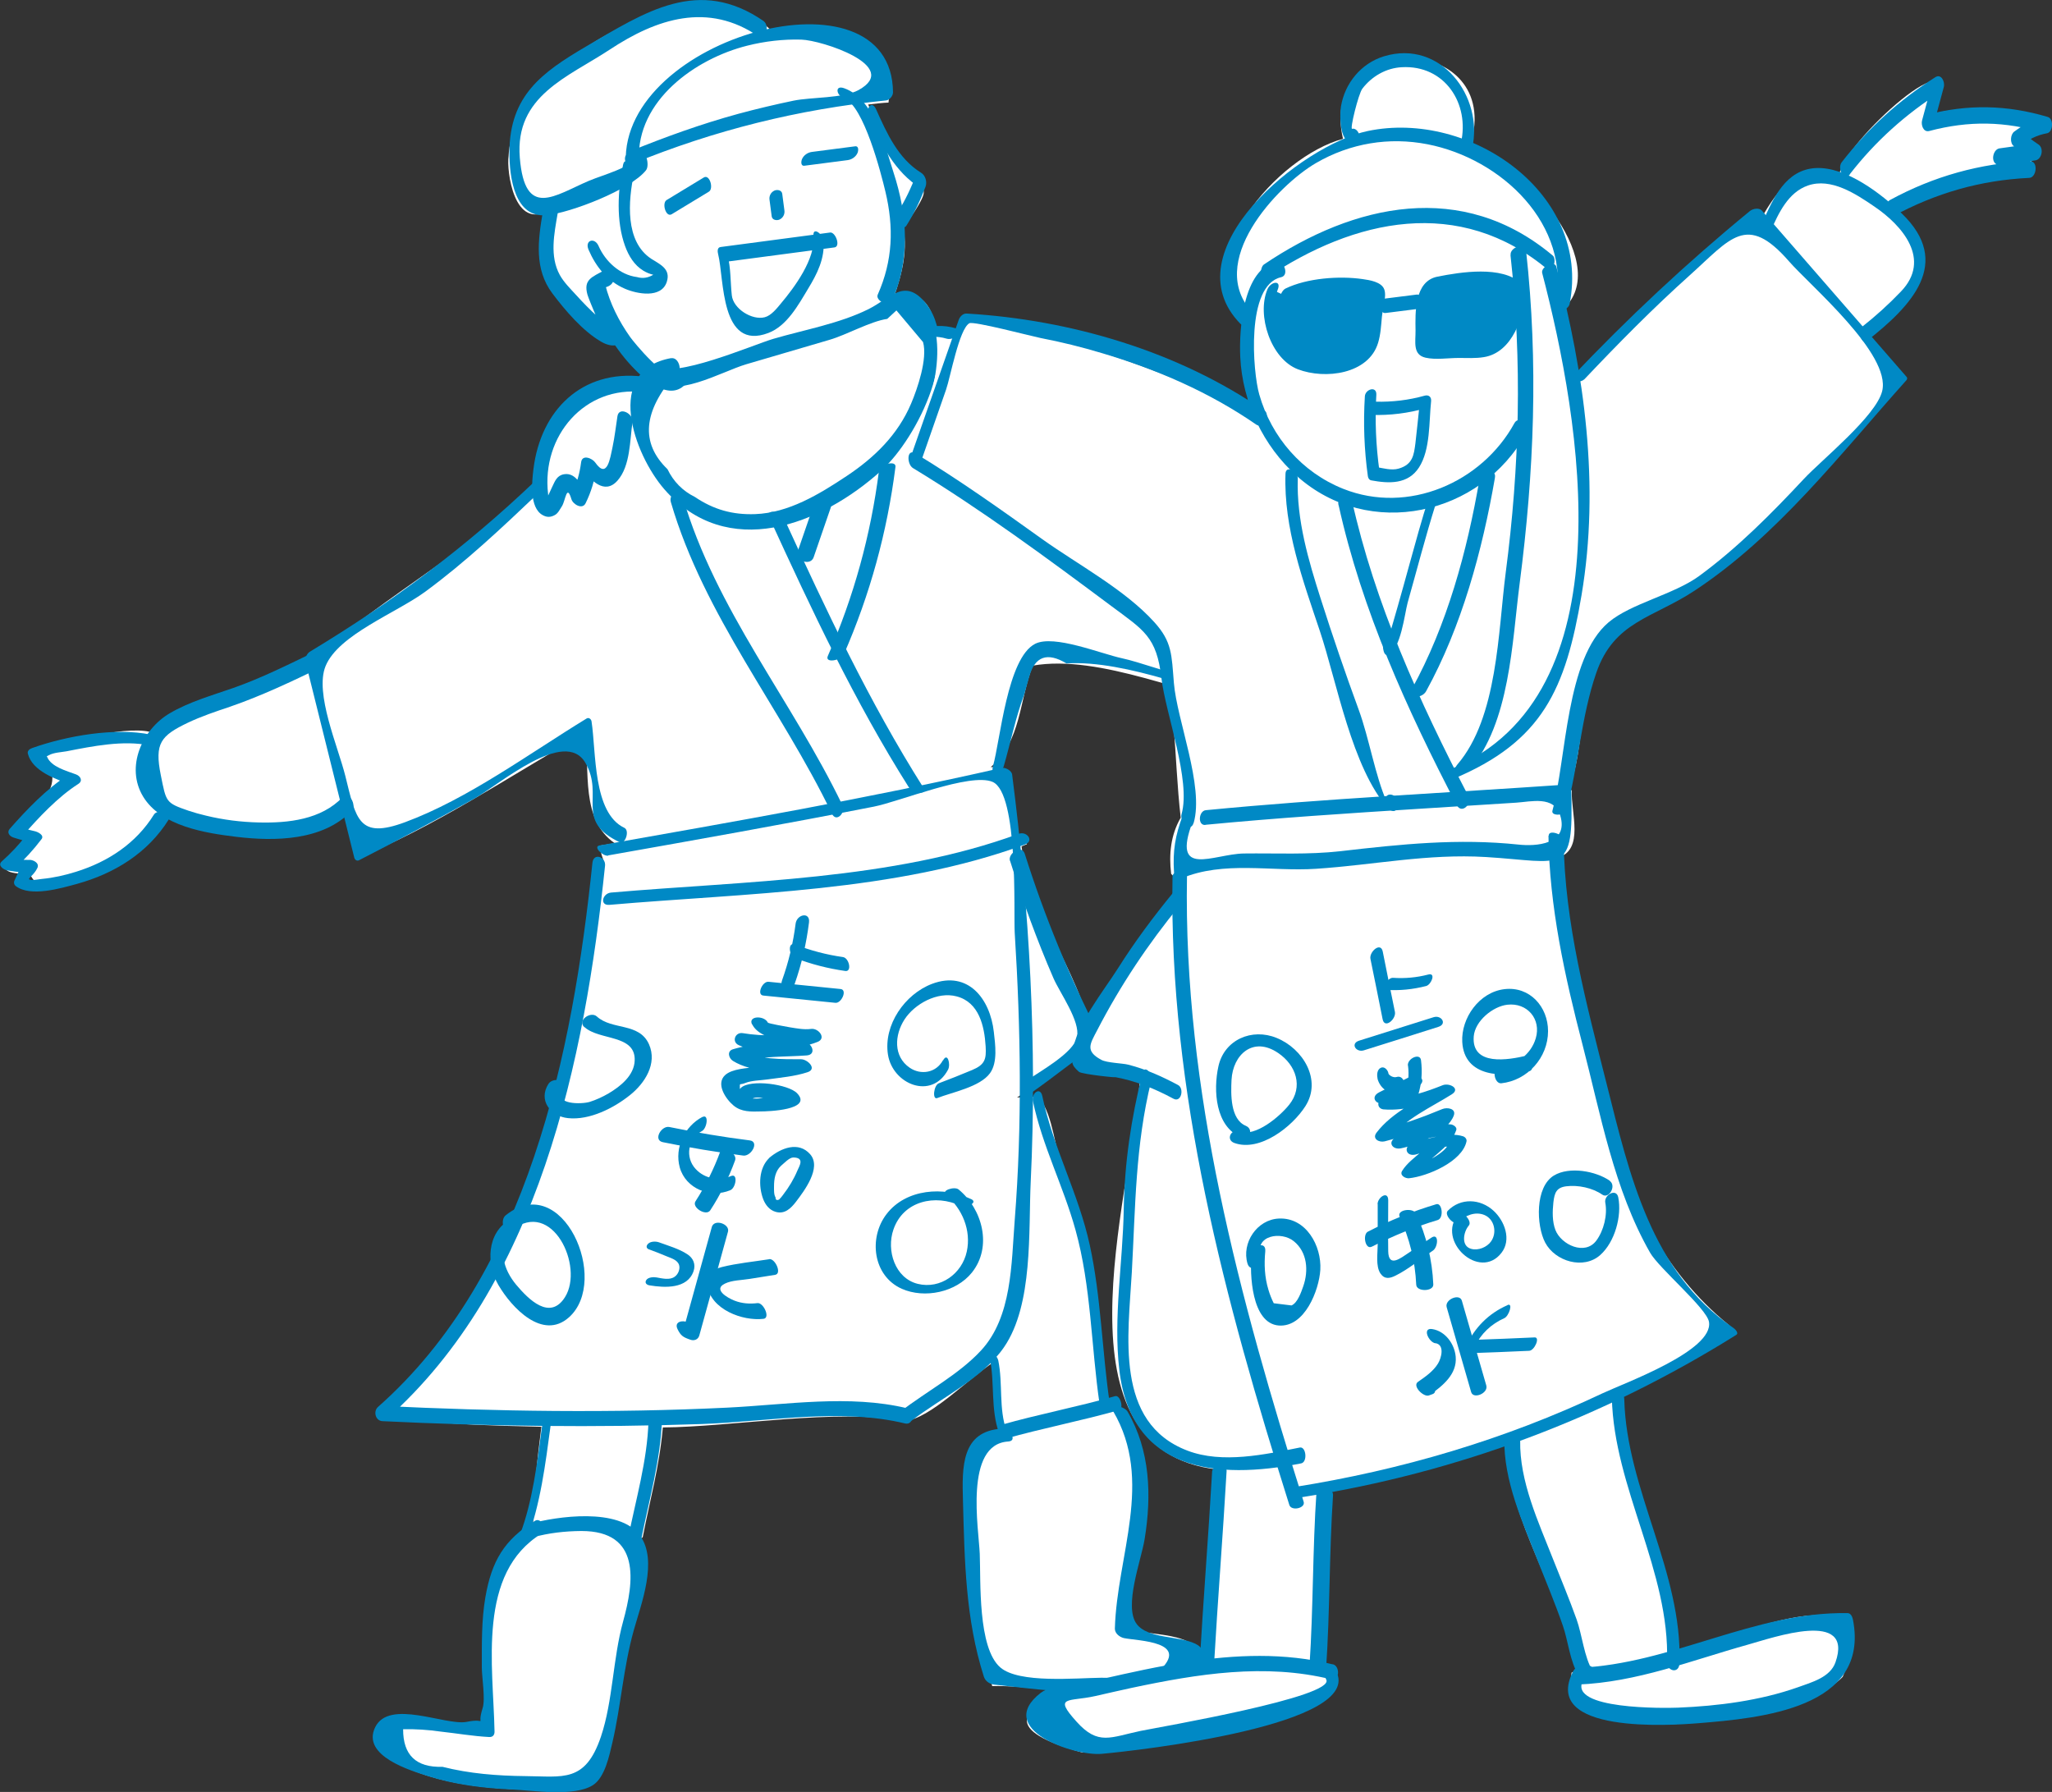 <?xml version="1.0" encoding="UTF-8"?>
<svg id="_レイヤー_2" data-name="レイヤー_2" xmlns="http://www.w3.org/2000/svg" viewBox="0 0 150.21 131.16">
  <rect x="0" y="0" width="150.21" height="131.16" fill="#333333" stroke="none"/>
  <defs>
    <style>
      .cls-1 {
        fill: #fff;
      }

      .cls-2 {
        fill: #0089c5;
      }
    </style>
  </defs>
  <g id="_レイヤー_4" data-name="レイヤー_4">
    <g>
      <path class="cls-1" d="M42.7,130.83c-4.52.38-10.12.16-13.73-1.84-4.95-4.59,4.32-2.88,6.67-2.62.18-4.87-1.42-11.65,3.37-14.74.06-2.43.32-4.84.62-7.2-8.17-.17-8.95-.47-10.23-.75-2.72-.59,3.11-2.64,7.76-14.02-.22-.53.22-.66.63-.89,1.01-2.4,1.9-4.98,2.65-7.67-.29-.73-.14-1.63.53-2.01,1.17-4.71,2.02-9.88,2.64-16.01l.68.23c-.09-.31-.48-1.17-.28-1.43l.99-.16c-2.5-1.73-1.83-5.25-2.15-8.08-5.49,3.14-11.34,7.07-16.75,9.17,0,0-.84-3.4-.84-3.4-2.63,2.32-9.53,1.69-12.6.09-1.08.52-8.97,8.02-10.48,4.44-3.62.14-.94-1.69.31-2.67-2.61-1.5,3.27-2.69.66-5.99,2.27-1.5,7.45-2.28,8.24-1.51,2.11-2.3,8.27-3.92,11.13-5.24,5.51-4.84,13.44-9.3,16.85-13.14.65-.67-1.13-1.66,1.92-5.15,1.64-1.88,6.58-1.82,5.87-2.68-.58-.71-1.79-2.65-2.57-3.67-.99.33-2.52-2.49-3.11-2.48-1.5.06-1.6-3.13-1.28-6.05-2.57,1.58-3.13-2.86-2.97-3.94.28-6.72,13.4-14.32,19.13-9.29,3.78-.55,9.36.49,8.68,5.38-.28,0-1.2.1-1.49.14,1.53,3.56,3.47,4.46,3.84,5.79.19.67.71.35-.92,2.77l-.44.05c.51,1.92-.02,3.84-.61,5.53,2.95-1.12,3.4,2.52,3.07,4.69,9.81,3.8,19.88,6.99,30.07,9.14.65.07-.24,1.39-.23,1.67,2.92.43,5.26,1.59,6.29,4.13,2.18-.94,9.08-2.67,6.93,1.7,2.32.41,3.05,2.41.45,3.35.33.37,1.16,1.03.98,1.56l-.62.16c.15.29.77.92.59,1.28-3.3.79-7.44.35-10.1-1.88-2.22,2.63-5.63,3.15-8.71,1.79-.59.51-.55,2.76-1.6,2.6-5.48-1.02-12.03-4.12-16.94-3.26-1,2.53-.83,5.54-3.08,7.43,2.38-.23,1.31,3.45,1.87,5.02.32.04.77.32.78.62l-.39.16c.64,5.14,4.92,10.15,5.21,14.7,0,0-5.54,3.68-5.54,3.68l1.6-.05c1.15,1.6,1.05,3.65,1.91,5.69,2.45,5.83,2.5,10.81,2.85,16.31.1.05.73.69.78.79l.39-.06c3.52,5.58.68,10.55.37,16.15,1.33.63,5.78.15,5.34,2.42-3.39,4.12-10.31,1.72-15.06,1.83-.99-4.36-4.23-16.4.47-18.77-.16-1.53-.12-3.3-.33-4.96-1.94,1.25-4.65,4.15-6.54,4.33-4.95-.94-12.71.44-17.71.47-.24,2.82-.95,5.34-1.47,8.03l-.22.21c.13,2.39-.85,6.38-1.64,10.34-.65,3.24-.92,6.61-2.48,7.81Z"/>
      <g>
        <path class="cls-2" d="M49.14,26.21c-4.96.88-2.75,7.03-.51,9.6,4.58,5.26,11.43,2.67,15.91-1.39,2.59-2.35,6.05-9.12,3.07-12.41-1.46-1.61-2.46-.17-4.04.62-2.14,1.06-4.67,1.5-6.96,2.17-1.47.43-7.42,3.02-8.58,1.95-.55-.51-.81.61-.39,1,1.68,1.54,5.13-.54,6.99-1.09,2.03-.6,4.07-1.19,6.1-1.79,1.24-.36,2.98-1.35,4.22-1.53l.67-.62,1.95,2.32c.34,1.21-.41,3.41-.88,4.51-.97,2.28-2.68,3.94-4.71,5.29s-4.26,2.7-6.7,2.79c-1.66.06-3.04-.33-4.42-1.26-.89-.44-1.56-1.12-2-2.03-1.99-1.92-1.79-4.23.58-6.94.58-.1.28-1.29-.31-1.18h0Z"/>
        <path class="cls-2" d="M68.34,27.41c6.83,2.69,13.79,5.04,20.89,6.93,1.72.46,3.67.74,5.34,1.34,2.66.95,2.78.81,2.24,3.55-.33,1.66-1.27,3.57-1.84,5.17-.35.98-1.11,4.45-1.84,5.17-2,1.98-8.53-.87-11-1.39-1.54-.33-4.97-1.75-6.35-1.06-2.05,1.03-2.56,7.1-3.09,8.95-.22.76.62.59.79,0,.5-1.72.86-3.55,1.49-5.22l.37-1.31c.41-1.5,1.32-1.83,2.73-.98,4.34-.28,10.43,2.28,14.56,3.44.26.07.5-.17.58-.4,1.84-5.17,3.68-10.34,5.52-15.51.06-.16.16-.63-.11-.69-10.18-2.22-20.11-5.25-29.81-9.07-.48-.19-.94.9-.47,1.09h0Z"/>
        <path class="cls-2" d="M39.17,35.21c-5.12,4.88-10.41,8.82-16.47,12.48-.26.15-.4.52-.32.81,1.18,4.75,2.37,9.51,3.55,14.26.04.17.19.29.36.2,2.84-1.46,5.66-2.95,8.44-4.51,1.81-1.01,6.63-5.23,8.13-2.6,1.4,2.44-.84,4.21,2.51,5.8.39.19.75-.86.33-1.06-2.31-1.1-2.05-5.54-2.4-7.8-.03-.16-.2-.3-.36-.2-4.18,2.55-8.69,5.89-13.29,7.59-3.4,1.26-3.58-.2-4.37-3.38-.53-2.14-2.26-6.05-1.45-8.04.93-2.3,5.19-3.9,7.31-5.46,2.95-2.17,5.61-4.68,8.26-7.2.3-.29.25-1.34-.22-.89h0Z"/>
        <path class="cls-2" d="M44.52,62.61c6.49-1.15,12.98-2.3,19.45-3.57,1.85-.36,7.06-2.51,8.69-1.81,1.92.83,1.53,9.63,1.62,11.05.44,6.99.55,14.04,0,21.02-.25,3.21-.19,7.09-2.47,9.55-1.62,1.75-3.98,2.99-5.86,4.44-.37.28.48.92.8.68,2.14-1.65,5.2-3.1,6.75-5.37,2.14-3.12,1.78-8.5,1.95-12.1.48-9.94-.09-19.95-1.36-29.81-.04-.3-.52-.55-.79-.48-9.73,2.22-19.58,3.93-29.41,5.67-.51.09.25.81.63.75h0Z"/>
        <path class="cls-2" d="M43.37,63.12c-1.45,13.96-4.69,30.13-15.7,39.86-.36.32-.19,1.01.32,1.04,7.79.38,15.59.48,23.39.21,4.82-.17,10.14-1.19,14.88-.04.63.15.74-.97.16-1.11-4.25-1.03-8.87-.26-13.18-.05-8.44.41-16.91.28-25.34-.13l.32,1.04c11.22-9.91,14.59-26.34,16.07-40.57.07-.66-.84-.97-.92-.23h0Z"/>
        <path class="cls-2" d="M44.61,66.23c10-.87,20.94-.93,30.42-4.42.69-.25.15-1-.46-.78-9.25,3.4-20.05,3.45-29.84,4.3-.64.06-.85.96-.12.9h0Z"/>
        <path class="cls-2" d="M75.61,80.59c.69,3.29,2.23,6.22,3.12,9.44,1.15,4.14,1.14,8.5,1.76,12.73.1.67.84.61.74-.07-.56-3.83-.63-7.74-1.45-11.53s-2.69-7.16-3.48-10.93c-.15-.72-.81-.22-.69.36h0Z"/>
        <path class="cls-2" d="M72.47,99.48c.35,1.79.04,3.67.66,5.41.05.15.19.5.42.43,2.77-.79,5.6-1.32,8.37-2.11.37-.11.08-1.13-.29-1.02-2.77.79-5.6,1.32-8.37,2.11l.42.43c-.58-1.63-.26-3.45-.6-5.13-.1-.49-.74-.83-.6-.12h0Z"/>
        <path class="cls-2" d="M81.49,103.3c2.98,5.09.27,10.54.12,15.91,0,.35.35.62.67.69,1.01.21,4.98.23,2.5,2.47-.74.67-3.23.42-4.16.43-1.86.02-6.02.43-7.39-.75-1.67-1.43-1.43-6.35-1.51-8.32-.07-1.79-1.16-8.02,2.08-8.22.75-.05.04-.97-.47-.94-2.96.18-2.91,2.8-2.84,5.26.12,4.4.18,8.66,1.53,12.89.11.35.45.56.8.59,2.15.19,15.37,2.24,15.2-2.36-.01-.32-.25-.51-.52-.64-1.25-.6-3.47-.35-4.29-1.44-.97-1.29.33-4.67.58-6.22.52-3.2.41-6.48-1.25-9.33-.25-.42-1.43-.64-1.05,0h0Z"/>
        <path class="cls-2" d="M39.02,112.52c1.16-.32,2.33-.45,3.54-.46,4.37,0,3.86,3.7,3.05,6.63-.75,2.72-.74,5.8-1.62,8.42-1.15,3.4-2.77,2.91-5.55,2.89-2.03-.02-4.08-.18-6.05-.68-1.93.06-2.89-.86-2.88-2.75.92-.02,1.83.04,2.73.17,1.2.13,2.38.34,3.58.4.26.01.39-.16.38-.41-.09-4.81-1.3-11.59,3.46-14.49.44-.27-.05-1.2-.49-.93-2.26,1.38-3.18,2.95-3.64,5.6-.29,1.68-.26,3.46-.26,5.15,0,.7.27,2.29.06,2.96-.49,1.52.45.68-1.17,1.01-1.53.3-5.68-1.71-6.7.4s2.66,3.18,3.83,3.56c2,.64,4.1.9,6.2.99,1.53.07,4.53.55,5.9-.31.9-.56,1.22-2.21,1.44-3.13.64-2.76.79-5.43,1.56-8.2.53-1.91,1.8-5.1.46-6.95-1.52-2.08-6.1-1.4-8.1-.85-.54.15-.18,1.13.29,1h0Z"/>
        <path class="cls-2" d="M39.66,104.52c-.34,2.55-.67,5.37-1.59,7.78-.19.5.23,1.13.49.43,1-2.6,1.37-5.6,1.74-8.35.1-.74-.57-.4-.64.14h0Z"/>
        <path class="cls-2" d="M47.47,104.04c-.09,2.87-.92,5.69-1.48,8.49-.15.74.82.81.95.13.58-2.9,1.42-5.81,1.52-8.78.02-.76-.97-.48-.99.16h0Z"/>
        <path class="cls-2" d="M46.77,11.7c-.17-4.34,4.13-7.41,7.94-8.36,1.27-.32,2.63-.48,3.95-.44,1.48.04,7.36,1.94,4.19,3.69-1.13.62-3.47.51-4.77.78s-2.7.6-4.03.96c-2.71.74-5.34,1.69-7.95,2.75-.54.22-.45,1.17.21.9,5.98-2.45,12.14-3.98,18.56-4.63.26-.03.5-.34.5-.59-.07-9.53-19.93-4.04-19.56,5.15.03.68.98.35.96-.2h0Z"/>
        <path class="cls-2" d="M55.94,1.57c-4.79-3.33-8.71-.7-13.07,1.85-3.2,1.88-5.55,3.58-5.58,7.68-.01,1.96.41,4.87,2.71,4.65,1.74-.16,6.18-1.87,7.29-3.29.29-.37-.03-1.6-.42-1.1-.73.93-2.7,1.43-3.75,1.87-2.52,1.07-4.7,2.84-5.07-1.69s3.52-5.89,6.57-7.9c3.43-2.27,7.21-3.53,10.94-.95.55.38.76-.85.36-1.12h0Z"/>
        <path class="cls-2" d="M45.61,12.06c-.39,1.87-.52,4.13.15,5.96.26.71.67,1.39,1.33,1.79.23.14.47.24.73.3-.38.23-.78.29-1.19.17-1.26-.16-2.32-1.15-2.81-2.27-.29-.67-1.03-.43-.74.26.54,1.26,1.39,2.32,2.68,2.87.86.37,2.65.73,3.05-.51.31-.96-.52-1.29-1.14-1.69-1.93-1.27-1.69-4.22-1.26-6.26.1-.48-.66-1.33-.8-.62h0Z"/>
        <path class="cls-2" d="M39.73,15.53c-.35,2.08-.63,4.16.7,5.94.94,1.25,2.24,2.78,3.61,3.56.79.45,1.67.37,1.53-.74-.06-.52-.48-1.13-.7-1.58-.2-.41-.41-.81-.59-1.22-.37-.81-.31-.21.33-.58.61-.34.37-1.55-.35-1.14-.93.52-1.56.68-1.26,1.79.11.38,1.24,3.11,1.45,3.12l.51-.61c-.2-.08-.38-.19-.54-.33-.19-.21-.47-.38-.68-.57-.55-.49-1.07-1.03-1.56-1.57-.42-.46-.9-.93-1.2-1.47-.76-1.38-.41-3.03-.16-4.5.14-.83-.97-.86-1.1-.09h0Z"/>
        <path class="cls-2" d="M61.78,7.19c1.45.52,2.73,5.56,3.03,6.82.63,2.63.55,5.07-.56,7.56-.19.43.84.94,1.02.52,1.38-3.08,1.17-6.3.14-9.46-.65-1.99-1.4-5.38-3.61-6.17-.72-.26-.58.53-.03.72h0Z"/>
        <path class="cls-2" d="M43.24,21.38c.51,2.01,1.61,3.93,3.02,5.44.9.97,2.84,2.68,4.01,1.19.48-.61-.31-1.39-.83-.73-.61.77-3.07-2.27-3.31-2.61-.83-1.17-1.48-2.46-1.83-3.85-.2-.79-1.23-.13-1.06.54h0Z"/>
        <path class="cls-2" d="M63.59,8.54c.89,1.99,1.9,4.06,3.82,5.24l-.33-1.03c-.39,1.01-.81,1.91-1.39,2.83-.24.37.34,1.46.67.92.58-.92,1-1.82,1.39-2.83.13-.35,0-.83-.33-1.03-1.67-1.03-2.51-2.9-3.28-4.62-.34-.77-.8-.04-.55.53h0Z"/>
        <path class="cls-2" d="M49.17,15.68c.91-.55,1.82-1.1,2.72-1.65.37-.22.06-1.3-.37-1.04-.91.55-1.82,1.1-2.72,1.65-.37.22-.06,1.3.37,1.04h0Z"/>
        <path class="cls-2" d="M58.89,12.13l3.16-.41c.3-.04.58-.23.71-.5.08-.16.13-.55-.17-.51-1.05.14-2.11.27-3.16.41-.3.04-.58.23-.71.5-.08.16-.13.55.17.51h0Z"/>
        <path class="cls-2" d="M56.33,14.62l.16,1.22c.04.27.37.32.57.23.26-.12.4-.39.36-.67l-.16-1.22c-.04-.27-.37-.32-.57-.23-.26.12-.4.39-.36.67h0Z"/>
        <path class="cls-2" d="M60.76,17.02c-2.67.35-5.34.71-8.01,1.06-.26.03-.23.34-.18.53.45,1.78.14,7.11,3.68,5.76,1.36-.52,2.19-2.05,2.9-3.23.66-1.08,1.25-2.24,1.13-3.54-.04-.45-.81-1.07-.73-.31.15,1.65-1.37,3.72-2.4,4.94-.29.35-.7.87-1.17.99-.92.24-2.3-.61-2.41-1.6s-.06-1.98-.32-2.98l-.18.53c2.67-.35,5.34-.71,8.01-1.06.48-.06.08-1.15-.32-1.09h0Z"/>
        <path class="cls-2" d="M97.76,37.9c3.29.47,7.32,2.84,6.03,6.78-.42,1.27-1.58,2.48-2.58,3.3-1.23,1-2.72,1.35-4.3,1.11-.32-.05-3.06-.61-2.64-1.27.32-.51-.76-.65-1.01-.26-1.04,1.65,2.49,2.16,3.37,2.3,2.62.42,4.69-.55,6.48-2.45s2.69-4.08,1.48-6.45c-1.27-2.51-4.01-3.44-6.62-3.81-.6-.09-.95.64-.21.75h0Z"/>
        <path class="cls-2" d="M104.96,42.24c.89-.32,1.79-.61,2.73-.79.65-.13,1.3-.21,1.96-.25.94-.28,1.17.18.68,1.37-.35.23-.65.82-.1,1.01.47.16.94.32,1.41.48.36.96.16,1.43-.61,1.42-.4.09-.81.73-.37,1.02.59.38,1.08.81,1.53,1.35l.47-.93c-.51.12-.66.21-1.09.52-.24.17-.35.53-.18.78.25.38.51.76.76,1.14l.47-.93c-3.13.59-6.18.11-9-1.36-.55-.28-1.38.67-.78.98,3.09,1.61,6.4,2.07,9.82,1.43.39-.07.7-.58.47-.93-.25-.38-.51-.76-.76-1.14l-.18.78.51-.21c.35-.08.75-.59.47-.93-.52-.62-1.05-1.08-1.73-1.52l-.37,1.02c.97-.22,2.64-.82,2.81-2,.21-1.42-2.21-1.72-3.12-2.04l-.1,1.01c.88-.59,2.46-2.05,1.17-3.14-1.45-1.21-5.47.29-6.92.82-.62.22-.74,1.34.04,1.05h0Z"/>
        <path class="cls-2" d="M23.08,47.69c-1.99.96-3.94,1.94-6.02,2.67-1.55.54-3.21,1.01-4.64,1.85-2.01,1.18-3.26,3.93-1.94,6.1s4.58,2.67,6.81,2.94c2.83.34,6.34.3,8.45-1.9.41-.43-.21-1.47-.66-1-1.57,1.64-3.96,1.9-6.13,1.85-1.3-.03-2.6-.19-3.87-.5-.43-.1-.86-.22-1.28-.36-1.68-.58-1.63-.62-2.03-2.61-.47-2.33,0-2.88,1.98-3.83.99-.47,2.04-.82,3.08-1.17,2.32-.8,4.48-1.83,6.7-2.9.56-.27.11-1.4-.45-1.13h0Z"/>
        <path class="cls-2" d="M11.04,53.77c-2.62-.54-6.18.09-8.68.98-.18.06-.38.2-.32.42.34,1.29,2.06,1.86,3.12,2.25l-.17-.7c-1.58,1.01-3.05,2.55-4.28,3.95-.23.26-.01.54.27.63.66.21.79.24,1.48.35l-.49-.58c-.58.76-1.14,1.35-1.84,1.98-.34.3.15.62.42.66.97.15.79.15,1.76.03l-.65-.58-.6,1.29c-.07.14-.03.31.1.41,1.09.82,3.31.15,4.46-.16,2.76-.76,5.21-2.27,6.74-4.73.3-.49-.81-.79-1.09-.35-1.31,2.11-3.36,3.46-5.71,4.19-.8.25-1.63.44-2.47.52-.24.02-.74.14-.94.04-.13-.07.35-.33.59-.85.17-.37-.35-.62-.65-.58l-1.45-.02.42.66c.74-.67,1.38-1.37,1.98-2.16.23-.3-.3-.54-.49-.58l-1.17-.28.27.63c1.16-1.33,2.59-2.86,4.08-3.81.36-.23.16-.58-.17-.7-.66-.25-1.81-.54-2.11-1.28-.09-.22-.54.24.14-.13.35-.19.89-.21,1.28-.28,1.89-.37,4.16-.83,6.07-.43.71.15.79-.66.1-.8h0Z"/>
        <path class="cls-2" d="M49.11,36.76c2.44,8.34,8.06,15.06,11.79,22.8.32.67,1.03-.07.76-.64-3.69-7.65-9.27-14.29-11.68-22.53-.21-.71-1.06-.27-.87.37h0Z"/>
        <path class="cls-2" d="M56.32,37.89c3.1,6.76,6.23,13.44,10.21,19.74.26.41,1.45.62,1.05,0-3.98-6.3-7.11-12.98-10.21-19.74-.21-.46-1.37-.68-1.05,0h0Z"/>
        <path class="cls-2" d="M64.34,34.47c-.6,4.7-1.84,9.2-3.74,13.54-.25.56.97.33,1.16-.09,1.93-4.41,3.18-8.97,3.79-13.75.06-.51-1.15-.18-1.21.29h0Z"/>
        <path class="cls-2" d="M59.64,36.74c-.42,1.21-.83,2.42-1.25,3.63-.23.67.94,1.09,1.17.42.42-1.21.83-2.42,1.25-3.63.23-.67-.94-1.09-1.17-.42h0Z"/>
        <path class="cls-2" d="M58.24,67.61c-.18,1.42-.51,2.8-.99,4.14-.26.73.68.96.93.24.51-1.46.85-2.94,1.04-4.47.1-.8-.89-.61-.98.09h0Z"/>
        <path class="cls-2" d="M58.17,70.11c1.2.46,2.43.78,3.71.96.5.07.28-.96-.18-1.02-1.21-.17-2.37-.48-3.51-.92-.54-.21-.44.82-.02.98h0Z"/>
        <path class="cls-2" d="M55.88,72.87c1.76.18,3.51.35,5.27.53.45.05.9-.96.38-1.01-1.76-.18-3.51-.35-5.27-.53-.45-.05-.9.96-.38,1.01h0Z"/>
        <path class="cls-2" d="M55.06,74.97c.61,1.27,3.44,1.47,4.65,1.32l-.47-.95c-1.35.55-3.45.52-4.87.28-.56-.09-.83.64-.29.88,1.45.66,3.27.57,4.83.74l-.17-.98c-1.66.13-3.48.05-5.09.54-.45.14-.31.65,0,.85,1.41.88,3.71.86,5.32.86l-.47-.95c-.99.32-2.09.38-3.11.53-.66.1-1.8.12-2.32.61-.68.64.05,1.74.63,2.22s1.28.45,2,.43c.48,0,3.83-.1,2.65-1.33-.63-.66-3.4-1.05-4.11-.4-.53.5.41,1.21.85.8.19-.18.86-.03,1.11,0,.12.01,1.33.27,1.34.25.61-.7-1.06-.36-1.18-.35-.46.04-1.13.16-1.57.04-.32-.09-.63-.26-.63-.68,0-.48-.05-.23.39-.41.46-.19,1.13-.19,1.61-.26.98-.14,2.01-.22,2.95-.53.74-.24,0-.95-.47-.95-1.26,0-3.3.03-4.39-.65v.85c1.51-.46,3.26-.36,4.81-.48.73-.06.39-.92-.17-.98-1.29-.14-3.02,0-4.21-.54l-.29.88c1.61.27,3.93.27,5.46-.35.67-.27.06-1.02-.47-.95s-1.06-.04-1.57-.12c-.31-.05-1.57-.28-1.6-.34-.26-.54-1.47-.51-1.16.13h0Z"/>
        <path class="cls-2" d="M51.42,81.75c-1.3.69-2.06,2.24-1.66,3.7.44,1.57,2.26,2.28,3.71,1.66.4-.17.57-1.26.04-1.03-.88.38-1.92.2-2.58-.51-.8-.85-.58-2.23.45-2.78.38-.2.53-1.29.04-1.03h0Z"/>
        <path class="cls-2" d="M52.73,84.27c-.47,1.29-1.08,2.51-1.82,3.66-.29.45.78,1.11,1.08.66.75-1.15,1.35-2.37,1.82-3.66.19-.51-.9-1.13-1.08-.66h0Z"/>
        <path class="cls-2" d="M48.52,83.6c1.95.4,3.91.73,5.88.98.59.08,1.21-1.02.48-1.11-1.98-.25-3.94-.58-5.88-.98-.59-.12-1.21.96-.48,1.11h0Z"/>
        <path class="cls-2" d="M56.32,84.75c-.78.72-.81,2.06-.46,3,.16.43.46.82.92.95.66.19,1.11-.25,1.48-.73.61-.8,1.9-2.5,1.05-3.48s-2.15-.46-2.99.25c-.37.31.52.87.85.59.22-.18.61-.61.9-.61.84.01.46.6.3.96-.26.62-.62,1.22-1.03,1.75-.09.13-.19.25-.31.37-.18.08-.26.02-.26-.16-.13-.19-.11-.58-.11-.8,0-.55.09-1.12.51-1.51.36-.33-.53-.89-.85-.59h0Z"/>
        <path class="cls-2" d="M52.1,89.83c-.7,2.53-1.4,5.06-2.1,7.6l.65-.31.03-.03c-.25-.54-1.42-.52-1.09.18.24.5.42.61.95.79.28.1.57-.02.65-.31.7-2.53,1.4-5.06,2.1-7.6.15-.56-1.01-.97-1.19-.33h0Z"/>
        <path class="cls-2" d="M47.52,91.45c.43.16.85.32,1.27.5.33.14.8.26.92.64.09.29-.06.67-.31.85-.37.28-.93.13-1.34.06-.22-.04-.61-.02-.75.19s.03.36.24.39c1.09.18,2.77.28,3.22-1.04.17-.5-.02-.96-.46-1.24-.61-.4-1.39-.62-2.07-.87-.23-.08-.59-.08-.78.09-.16.14-.19.34.05.43h0Z"/>
        <path class="cls-2" d="M56.29,92.17c-1.14.18-2.33.29-3.45.57-.69.17-1.19.59-1.07,1.35.27,1.76,2.59,2.62,4.12,2.44.52-.06,0-1.2-.44-1.15-.58.07-1.14.03-1.68-.18s-1.59-.83-.7-1.25c.51-.25,1.24-.25,1.79-.34l1.88-.3c.52-.08,0-1.22-.44-1.15h0Z"/>
        <path class="cls-2" d="M69.02,77.61c-.49.92-1.62,1.1-2.43.54-1.21-.83-1.11-2.4-.38-3.53s2.4-2.07,3.82-1.69c1.64.43,2.03,2.17,2.12,3.65.06.96-.06,1.35-.99,1.74-.81.34-1.62.66-2.44.97-.37.15-.49,1.23-.11,1.08,1.1-.43,3.13-.81,3.86-1.82.58-.8.38-2.12.28-3.02-.27-2.42-1.88-4.51-4.52-3.52-1.99.75-3.57,3.01-3.23,5.18s3.2,3.36,4.4,1.1c.2-.38-.03-1.31-.37-.67h0Z"/>
        <path class="cls-2" d="M71.07,87.76c-1.98-.95-4.75-.75-6.17,1.1-1.34,1.74-1,4.53,1.11,5.47,1.67.74,3.97.26,5.13-1.18,1.52-1.89.78-4.65-.97-6.09-.29-.24-1.33.07-.92.41,1.19.99,1.86,2.59,1.52,4.14-.35,1.62-1.93,2.77-3.59,2.36s-2.31-2.44-1.78-3.97c.72-2.11,3.07-2.62,4.94-1.73.35.17,1.32-.24.74-.51h0Z"/>
        <path class="cls-2" d="M42.79,75.18c1.09.99,3.75.52,3.67,2.45-.04,1.09-1.05,1.89-1.91,2.4-.43.25-.9.47-1.38.62-.58.18-2.71.23-1.96-.93.43-.67-.72-.91-1.06-.39-.77,1.19.14,2.38,1.43,2.51,1.58.17,3.36-.74,4.54-1.69,1.08-.86,2.01-2.3,1.39-3.71-.72-1.62-2.7-1.02-3.82-2.04-.45-.41-1.46.29-.91.79h0Z"/>
        <path class="cls-2" d="M37.48,90.04c2.94-2.34,5.29,2.66,3.88,4.9-1.1,1.75-2.67.17-3.57-.9s-1.54-2.79-.01-3.67c.52-.3.17-1.47-.46-1.1-1.69.98-1.74,3.23-.84,4.78.97,1.66,3.24,4.09,5.17,2.37,3.04-2.71-.48-10.78-4.63-7.47-.47.37-.1,1.55.46,1.1h0Z"/>
        <path class="cls-2" d="M73.94,63.01c.92,2.92,1.96,5.79,3.18,8.6.48,1.09,1.97,3.14,1.72,4.3s-2.71,2.5-3.71,3.2c-.59.41-.26,1.32.43.83,1.57-1.1,3.05-2.31,4.62-3.4.23-.16.42-.53.28-.8-2.19-4.28-4-8.68-5.45-13.26-.22-.69-1.25-.01-1.08.53h0Z"/>
      </g>
      <path class="cls-1" d="M141.57,8.36c2.94-6.73-7,2.4-6.92,4.5-2.61-1.13-4.15.44-5.55,2.82-5.47,2.18-9.24,8.37-14.03,12.55-.1-.85-.74-4.58-.87-5.41,4.13-3.22-2.51-10.84-6.55-12.23,2.45-8.26-11.23-8.53-9.34-.43-4.83,1.31-11.43,8.87-7.03,13.17-.34,1.41.08,5.89.22,7.26-3.72-2.79-14.31-6.24-20.22-7.2-.65-.11-1.07,1.15-1.07,1.15,0,0-1.12-.42-1.76-.42.82,3.77-1.75,8.41-1.75,9.17,0,.16,3.76,2.97,8.64,6.2,3.44,2.27,8.77,5.91,9.38,7.45,1.4,3.54,1.18,8.3,1.71,12.91-.74,1.28-.87,2.69-.7,4.11l.14.14v1.4c-2.92,3.85-6.15,7.83-7.32,12.3.66,1.27,3.62.69,4.88,1.44-.75,8.73-6.51,26.89,5.68,28.32-.26,4.73-.64,9.45-.91,14.18-3.47.3-20.75,3.28-8.98,6.53,3.91-1.34,18.89-1.23,18.43-5.98l.07-.19c-.08-.02-.83-.19-.83-.19.22-4.27.33-8.48.44-12.78,4.36-.8,8.7-1.97,12.89-3.47.18,5.77,4.18,10.97,5.15,16.62l-.33.15c-.86,6.38,17.07,3.39,19.85.3,3.57-8.35-8.36-2.69-12.07-1.86-.15-6.41-4.07-12.36-4.07-18.8,2.33-1.6,6.8-2.66,7.84-5.06-9.88-7.96-10.44-22.53-12.54-34.23,1.95-.61.93-3.31,1.01-4.91l-.2-.18c1.55-3.88.3-10.74,4.77-12.48,8.33-3.28,13.76-11.31,19.83-17.51l-2.75-3.15c3.28-1.98,6.25-6.08,2.12-9,3.03-1.59,6.3-2.51,9.61-2.6.45-.08.41-.82.25-1.17.96-.36.46-1.23-.17-1.68,5-2.2-5.4-2.55-6.97-1.72Z"/>
      <g>
        <path class="cls-2" d="M92.66,20.37c6.49-4.37,14.17-6.06,20.66-.62.34.28.66-.78.35-1.04-6.62-5.56-14.53-3.82-21.15.65-.32.22-.31,1.31.14,1.01h0Z"/>
        <path class="cls-2" d="M93.43,19.15c-2.43.54-2.74,4.9-2.64,7,.16,3.29,1.68,6.5,4.14,8.69,5.28,4.72,13.47,2.91,16.8-3.15.26-.48-.54-1.33-.87-.72-2.39,4.36-7.79,6.7-12.53,4.81-3.02-1.2-5.26-3.78-6.15-6.91-.47-1.62-1-8,1.6-8.58.62-.14.2-1.26-.34-1.14h0Z"/>
        <path class="cls-2" d="M110.57,18.67c.86,7.8.67,15.47-.35,23.25-.56,4.31-.58,10.6-3.54,14.04-.51.59.49.86.89.4,2.97-3.46,3.11-9.34,3.67-13.64,1.06-8.18,1.38-16.15.47-24.38-.07-.63-1.2-.24-1.13.33h0Z"/>
        <path class="cls-2" d="M112.89,19.98c2.84,10.86,6.3,30.9-6.66,36.31-.55.23-.59,1.04.11.74,6.59-2.75,8.27-6.6,9.43-13.46,1.36-8.06.21-16.19-1.84-24.04-.14-.52-1.15,0-1.04.45h0Z"/>
        <path class="cls-2" d="M91.75,22.94c-3.6-3.69,1.76-9.37,4.59-11.01,2.5-1.45,5.34-1.92,8.16-1.37,5.39,1.05,10.55,5.86,9.38,11.78-.14.72.92.4,1.02-.1,1.59-8.07-7.29-14.22-14.78-12.65-4.8,1-14.5,8.81-9.32,14.11.38.39,1.32-.39.95-.76h0Z"/>
        <path class="cls-2" d="M98.98,9.43c-.19.06.46-2.55.74-2.93.69-.91,1.74-1.52,2.89-1.58,3.15-.18,5,2.67,4.33,5.56-.11.48.68,1.04.82.4.88-3.81-2.3-8.02-6.45-6.76-1.67.51-2.87,1.97-3.15,3.68-.1.63-.15,2.98,1.11,2.62.53-.15.15-1.12-.3-.99h0Z"/>
        <path class="cls-2" d="M115.97,27.77c2.49-2.63,5.02-5.2,7.72-7.62,2.99-2.68,4.16-4.59,7.27-1.02,1.55,1.78,7.48,6.77,6.82,9.49-.44,1.83-4.42,5.03-5.73,6.43-2.37,2.54-4.86,5.05-7.67,7.11-1.86,1.36-5,2.01-6.63,3.39-3.13,2.65-3.07,9.92-4.11,13.79-.11.42.92.35,1.02-.02.88-3.27,1.08-6.87,2.19-10.07,1.3-3.77,4.13-4,7.17-6,6.1-4.01,10.72-10.05,15.54-15.43.05-.06.07-.17.01-.23l-10.59-12.17c-.21-.24-.67-.15-.89.03-4.63,3.8-8.95,7.84-13.07,12.19-.33.35.69.4.94.13h0Z"/>
        <path class="cls-2" d="M87.38,60.23c.77-2.69-1.23-7.52-1.45-10.25-.17-2.05-.12-3-1.44-4.45-2.15-2.38-5.61-4.22-8.2-6.07-3.03-2.17-6.08-4.34-9.27-6.27-.67-.4-.64.8-.19,1.07,5.04,3.06,9.83,6.6,14.55,10.12,2.35,1.75,3.29,2.22,3.64,5.26.3,2.6,2.18,7.49,1.47,9.96-.14.5.66,1.39.88.64h0Z"/>
        <path class="cls-2" d="M92.55,30.07c-6.3-4.36-14.18-6.67-21.78-7.12-.29-.02-.52.24-.6.49-1.16,3.32-2.33,6.65-3.49,9.97-.26.74.62.72.83.11.58-1.66,1.16-3.32,1.74-4.99.32-.91.96-4.46,1.71-4.87.31-.17,4.56.95,5.21,1.08,1.51.29,3,.66,4.47,1.1,4.02,1.19,7.88,2.86,11.34,5.25.44.3,1.04-.72.59-1.03h0Z"/>
        <path class="cls-2" d="M88.24,60.37c5.2-.5,10.42-.84,15.63-1.17,2.37-.15,4.75-.3,7.12-.45,1.09-.07,2.77-.53,3.22.93.66,2.16-1.84,2.27-3.03,2.14-4.46-.47-8.61-.03-13.04.48-2.4.27-4.69.14-7.09.17-2.25.04-5.32,1.85-3.75-2.32.22-.58-.47-1.15-.72-.47-.55,1.47-.74,2.59-.64,4.16.02.28.19.61.52.46,3.12-1.32,6.6-.49,9.88-.71,4.24-.28,8.15-1.12,12.44-.86,5.73.35,6.41,1.41,6.24-4.81,0-.24-.13-.51-.41-.49-8.78.61-17.58,1.02-26.34,1.87-.53.05-.62,1.14-.03,1.08h0Z"/>
        <path class="cls-2" d="M113.35,61.16c.06,5.2,1.2,10.32,2.5,15.33,1.33,5.11,2.29,10.56,4.94,15.2.65,1.14,4.14,4.07,4.31,5.06.36,2.11-6.15,4.46-7.79,5.23-7.16,3.39-14.74,5.62-22.55,6.86-.66.1.17.81.57.74,11.36-1.79,22.01-5.77,31.76-11.87.23-.14-.1-.45-.21-.52-6.03-4.13-7.59-11.19-9.27-17.85-1.48-5.87-3.08-11.76-3.15-17.86,0-.41-1.1-.79-1.09-.32h0Z"/>
        <path class="cls-2" d="M85.83,64.15c-.28,15.79,3.84,31.06,8.55,46,.15.48,1.2.24,1.05-.23-4.69-14.87-8.82-30.08-8.54-45.8,0-.54-1.05-.43-1.06.03h0Z"/>
        <path class="cls-2" d="M83.62,78.57c-.82,3.34-1.3,6.49-1.36,9.93-.06,3.9-.78,7.92-.32,11.8.87,7.38,7.07,8.04,13.31,6.81.48-.1.36-1.25-.1-1.16-2.56.51-5.67,1.2-8.22.23-5.38-2.04-4.33-8.5-4.08-13.03.27-4.85.25-9.26,1.42-14.04.12-.48-.48-1.27-.66-.53h0Z"/>
        <path class="cls-2" d="M88.73,107.7c-.27,4.72-.65,9.44-.92,14.16-.03.54,1.03.44,1.06-.03.27-4.72.65-9.44.92-14.16.03-.54-1.03-.44-1.06.03h0Z"/>
        <path class="cls-2" d="M96.37,109.17c-.29,4.24-.23,8.49-.51,12.72-.04.63,1.17.89,1.21.28.29-4.24.23-8.49.51-12.72.04-.63-1.17-.89-1.21-.28h0Z"/>
        <path class="cls-2" d="M110.12,105.29c-.06,3.08,1.32,6.1,2.43,8.91.63,1.59,1.29,3.16,1.85,4.78.39,1.11.52,2.63,1.14,3.61.17.27.77.4,1,.12l.1-.12c.14-.16.13-.35-.03-.5l-.09-.08c-.38-.35-1.41,0-.89.47l-.04-.29,1,.12c-.62-.98-.78-2.67-1.18-3.78-.53-1.48-1.14-2.94-1.72-4.4-1.07-2.72-2.47-5.71-2.41-8.7.01-.55-1.14-.67-1.15-.14h0Z"/>
        <path class="cls-2" d="M117.99,102.31c.16,6.63,4.26,12.68,4.04,19.33-.02.69.89.9.91.1.23-6.67-3.88-12.71-4.04-19.33-.02-.69-.93-.9-.91-.1h0Z"/>
        <path class="cls-2" d="M115.47,123.3c4.36-.17,8.32-1.76,12.47-2.92,1.87-.52,7.78-2.61,6.42,1.29-.39,1.11-1.74,1.46-2.76,1.83-2.78.98-5.84,1.37-8.77,1.49-.95.04-8.05.15-6.96-1.97.28-.55-.35-1.4-.72-.68-2.35,4.59,7.18,3.95,9.15,3.79,4.55-.37,12.6-1.07,11.34-7.58-.04-.19-.15-.48-.39-.48-6.84-.12-12.9,3.73-19.69,4-.6.02-.67,1.26-.09,1.24h0Z"/>
        <g>
          <path class="cls-2" d="M94.09,21.65c.95-.53,5.95-1.22,6.81-.07-.08.99-.14,1.41-.23,2.4-.07.82-.2,1.75-.87,2.24-.39.28-.9.35-1.38.41-1.36.16-2.89.28-3.96-.59-.91-.75-1.2-2-1.42-3.16-.11-.56-.21-1.19.1-1.67"/>
          <path class="cls-2" d="M94.08,22.15c1-.48,2.33-.56,3.4-.62,1.02-.05,2.91-.29,2.92,1.05,0,1.02-.09,2.19-.8,2.88-.81.78-2.13.83-3.26.66-1.03-.15-1.79-.66-2.27-1.58-.42-.81-.91-2.45-.55-3.31.33-.77-.5-.63-.74-.06-.8,1.9.24,5.1,2.23,5.86s5.18.36,5.87-1.94c.19-.62.22-1.28.28-1.92.05-.54.36-1.49.17-1.99-.2-.55-1.08-.68-1.57-.75-1.72-.25-4.07-.08-5.66.69-.4.19-.69,1.32-.03,1.01h0Z"/>
        </g>
        <g>
          <path class="cls-2" d="M111.02,21.14c-.93-1.08-4.13-.62-6.24-.36-.19.02-.79,1.57-.79,1.72,0,1.12.03,1.47.03,2.59,0,.16,0,.33.11.45.13.15.34.16.54.16,1.01,0,2.03.01,3.04.02.78,0,1.64-.03,2.19-.57.23-.23.38-.52.51-.82.58-1.31.85-1.4.83-2.83"/>
          <path class="cls-2" d="M111.35,20.74c-1.4-1.31-4.43-.83-6.13-.49s-1.62,2.64-1.6,3.94c.01.82-.23,1.77.73,1.99.74.17,1.67.02,2.43.02.61,0,1.24.04,1.84-.06,2.09-.33,2.99-2.99,3.01-4.86,0-.63-.78-.01-.79.42,0,.75-.15,1.51-.59,2.15-.57.83-1.19,1.35-2.18,1.38-.4.01-.81,0-1.21,0-.61,0-2.06.26-2.45-.34-.2-.3-.05-1.68-.03-2.09s.14-1.36.51-1.64c.18-.13,1.23-.07,1.54-.1,1.2-.12,3.26-.45,4.25.48.37.35.97-.51.66-.8h0Z"/>
        </g>
        <path class="cls-2" d="M100.38,30.37c1.38.04,2.69-.12,4.02-.5l-.47-.4c-.11.99-.2,1.99-.32,2.98-.11.83-.18,1.55-1.23,1.85-.51.15-1.14-.03-1.65-.12l.25.31c-.26-1.86-.34-3.72-.23-5.59.04-.68-.81-.42-.84.11-.12,1.96-.05,3.9.22,5.84.02.15.1.28.25.31,1.3.24,2.68.3,3.49-.94.85-1.31.73-3.37.89-4.86.03-.31-.18-.48-.47-.4-1.18.33-2.37.47-3.59.44-.49-.01-.87.95-.34.97h0Z"/>
        <path class="cls-2" d="M129.62,16.91c.57-1.31,1.28-2.83,2.72-3.33,1.7-.59,3.51.61,4.87,1.54,2.04,1.38,4.2,3.87,1.94,6.22-.89.93-1.87,1.82-2.88,2.61-.32.25.01,1.3.37,1.02,3.29-2.58,6.33-5.73,2.57-9.35-1.49-1.43-4.06-3.42-6.27-3.32s-3.14,2.21-3.89,3.92c-.16.36.32,1.28.58.69h0Z"/>
        <path class="cls-2" d="M135.41,12.75c1.88-2.42,4.09-4.4,6.67-6.04l-.62-.72c-.25.94-.51,1.88-.76,2.82-.09.33.09.89.52.78,2.9-.77,5.55-.72,8.42.14l.03-1.19c-.89.24-1.49.55-2.22,1.09-.29.21-.34.85-.03,1.07.45.31.9.63,1.35.94l.25-1.15c-.88.12-1.77.25-2.65.37-.45.06-.66.89-.25,1.15.78.49,1.4.78,2.32.98l.15-1.21c-3.65.18-7.02,1.11-10.24,2.86-.49.26-.33,1.49.2,1.2,3.15-1.71,6.42-2.65,10-2.82.51-.03.65-1.1.15-1.21-.77-.1-1.47-.39-2.11-.85l-.25,1.15c.88-.12,1.77-.25,2.65-.37.47-.07.64-.87.25-1.15-.45-.31-.9-.63-1.35-.94l-.03,1.07c.59-.51,1.26-.84,2.01-.97.43-.12.47-1.06.03-1.19-2.98-.89-5.87-.95-8.89-.15l.52.78c.25-.94.51-1.88.76-2.82.1-.37-.18-1-.62-.72-2.67,1.69-4.92,3.74-6.85,6.22-.35.44.13,1.49.6.89h0Z"/>
        <path class="cls-2" d="M100.32,70.19c.3,1.47.6,2.94.89,4.41.15.74,1.01-.02.9-.54-.3-1.47-.6-2.94-.89-4.41-.15-.74-1.01.02-.9.54h0Z"/>
        <path class="cls-2" d="M101.44,72.45c1.01.07,1.98-.03,2.96-.28.37-.1.74-1,.15-.84-.84.22-1.71.3-2.58.24-.39-.03-.93.85-.52.88h0Z"/>
        <path class="cls-2" d="M99.83,76.88c1.82-.57,3.64-1.14,5.46-1.72.66-.21.23-.88-.34-.71l-5.46,1.72c-.66.21-.23.88.34.71h0Z"/>
        <path class="cls-2" d="M100.83,78.93c.19.78.96,1.28,1.73,1.04.28-.08.29-.55.23-.77-.08-.27-.28-.46-.56-.37-.12.04-.28,0-.39-.06-.07-.04-.12-.08-.16-.12,0,0-.05-.08-.02-.03-.07-.12,0,.05-.03-.09-.06-.24-.31-.5-.56-.37-.27.13-.29.52-.23.77h0Z"/>
        <path class="cls-2" d="M103.07,78c.09.71.01,1.41-.2,2.1-.19.63.79.56.94.05.26-.84.32-1.68.21-2.55-.07-.56-1.02-.12-.96.4h0Z"/>
        <path class="cls-2" d="M101.48,80.69l2.26-1.14-.77-.57c-.55.61-1.15,1.09-1.85,1.49-.37.21-.26.69.16.73,1.58.14,3.4-.44,4.85-1.02l-.66-.67c-1.58,1-3.56,1.88-4.71,3.4-.33.44.18.73.6.63,1.6-.41,3.2-.97,4.71-1.6l-.85-.47c-.32.86-2.03,1.57-2.87,1.74l.35.8c.8-.38,2.12-.91,3.02-.83l-.39-.42c-.41,1.2-2.03,1.87-2.69,2.94-.21.33.24.57.51.54,1.34-.14,3.88-1.21,4.2-2.69.04-.17-.1-.33-.25-.38-1.11-.35-2.56.19-3.64.48-.76.2-.59,1.05.19.85.67-.18,2.03-.74,2.69-.53l-.25-.38c-.18.81-2.04,1.68-2.78,1.76l.51.54c.74-1.2,2.3-1.79,2.78-3.17.08-.22-.22-.4-.39-.42-1.27-.12-2.87.41-4.01.95-.66.31-.29.93.35.8,1.19-.24,3.41-1.16,3.87-2.4.19-.52-.49-.62-.85-.47-1.41.59-2.9,1.12-4.39,1.5l.6.63c1.09-1.43,3-2.27,4.49-3.21.67-.42-.17-.86-.66-.67-1.1.44-2.67,1-3.86.9l.16.73c.8-.46,1.46-1,2.08-1.68.45-.5-.39-.77-.77-.57l-2.26,1.14c-.75.38-.12,1.06.51.74h0Z"/>
        <path class="cls-2" d="M100.85,88.14v2.98c0,.59-.16,1.55.2,2.09.3.44.68.37,1.1.16.96-.47,1.86-1.24,2.75-1.84.37-.25.45-1.32-.12-.94s-1.1.74-1.65,1.1c-.59.39-1.49,1.13-1.51-.11s0-2.48,0-3.72c0-.75-.78-.22-.78.28h0Z"/>
        <path class="cls-2" d="M102.45,89.06c.73,1.58,1.14,3.23,1.22,4.97.02.54,1.28.51,1.25-.02-.08-1.81-.5-3.54-1.26-5.18-.21-.46-1.45-.29-1.2.23h0Z"/>
        <path class="cls-2" d="M100.42,91.25c1.55-.79,3.15-1.45,4.82-1.95.47-.14.33-1.29-.1-1.16-1.73.52-3.4,1.18-5.01,2.01-.4.21-.19,1.34.28,1.1h0Z"/>
        <path class="cls-2" d="M106.75,88.88c-1.64,1.93,1.55,4.9,3.16,2.82.75-.96.23-2.34-.58-3.08-.97-.89-2.41-.96-3.35,0-.3.3.48,1.13.77.84.48-.49,1.23-.81,1.91-.53.74.31.94,1.29.49,1.93-.3.43-.94.69-1.45.55-.77-.2-.58-1.24-.18-1.71.28-.33-.51-1.14-.77-.84h0Z"/>
        <path class="cls-2" d="M105.9,95.68c.6,2.07,1.19,4.14,1.79,6.21.16.55,1.27.09,1.11-.48-.6-2.07-1.19-4.14-1.79-6.21-.16-.55-1.27-.09-1.11.48h0Z"/>
        <path class="cls-2" d="M105.07,98.31c.7.11.45,1.08.19,1.5-.35.57-.94.97-1.47,1.34-.42.3.41,1.12.8.99l.28-.1c.54-.19-.23-1.21-.71-1.04l-.28.1.8.99c.93-.66,1.99-1.51,1.88-2.78-.08-.94-.76-1.88-1.72-2.03-.76-.12-.26.96.23,1.04h0Z"/>
        <path class="cls-2" d="M110.35,95.53c-1.39.61-2.4,1.64-3.04,3.01-.06.12-.13.52.12.51,1.5-.05,3-.11,4.51-.18.39-.02.82-1,.4-.98-1.5.07-3,.13-4.51.18l.12.51c.45-.96,1.21-1.67,2.17-2.1.33-.14.67-1.15.23-.96h0Z"/>
        <path class="cls-2" d="M111.73,77.27c-1.3.31-4.02.79-3.85-1.41.09-1.13,1.4-2.2,2.46-2.32,1.45-.17,2.5,1.05,2.08,2.46-.36,1.22-1.5,2-2.72,2.14-.5.06-.32,1.2.2,1.15,1.92-.21,3.42-1.88,3.42-3.82,0-1.77-1.33-3.29-3.19-3.07s-3.18,2.13-3.09,3.86c.14,2.61,2.99,2.61,4.88,2.16.51-.12.29-1.26-.2-1.15h0Z"/>
        <path class="cls-2" d="M117.85,86.43c-1.03-.72-2.97-1.07-4.1-.39-1.39.84-1.3,3.65-.64,4.91.73,1.38,2.81,2,4.03.91,1.07-.95,1.59-2.85,1.32-4.22-.14-.7-1.06-.18-.95.39.17.9-.11,2.04-.66,2.78-.83,1.11-2.57.3-2.99-.78-.24-.62-.22-1.37-.15-2.02.08-.7.22-1.09.94-1.18.86-.11,1.92.11,2.64.61.49.34,1.05-.65.55-1h0Z"/>
        <path class="cls-2" d="M91.19,82.4c-1.14-.48-1.09-2.33-1.04-3.36.1-1.86,1.59-3.21,3.41-1.97,1.32.89,1.86,2.48.81,3.79-.69.86-2.47,2.39-3.66,1.96-.6-.22-1,.61-.35.84,1.87.67,4.24-1.19,5.2-2.7,1.22-1.92-.18-4.21-2.11-4.99-1.8-.74-3.83.12-4.26,2.08-.39,1.76-.22,4.4,1.65,5.19.59.25.98-.57.35-.84h0Z"/>
        <path class="cls-2" d="M91.61,91.81c-.13,1.42-.01,5.05,2,5.21,1.9.14,2.95-2.59,3.04-4.08.1-1.75-1.04-3.84-3.03-3.75-1.61.07-2.75,1.79-2.3,3.3.23.74,1.16.06.97-.53-.48-1.57,1.52-1.85,2.42-1.11.99.8,1.09,2.16.69,3.3-.15.43-.42,1.22-.86,1.4l-1.3-.16c-.16-.32-.29-.65-.39-.99-.28-.92-.32-1.86-.23-2.81.07-.8-.95-.4-1.01.24h0Z"/>
        <path class="cls-2" d="M97.99,36.98c1.7,7.68,5.02,14.99,8.64,21.94.37.7,1.16-.07.84-.69-3.57-6.87-6.84-14.07-8.52-21.66-.17-.78-1.13-.3-.97.4h0Z"/>
        <path class="cls-2" d="M94.1,34.68c-.14,3.98,1.28,7.81,2.52,11.52s2.35,10.03,5,12.98c.12.13.38.26.54.13l.13-.1c.17-.13.14-.38.07-.55l-.06-.12c-.25-.56-1.08-.51-.78.17-.86-1.94-1.29-4.66-2.06-6.76-.99-2.7-1.92-5.42-2.79-8.15s-1.77-5.73-1.67-8.77c.02-.49-.88-1.04-.9-.35h0Z"/>
        <path class="cls-2" d="M104.62,36.32c-.54,1.69-1.01,3.4-1.48,5.11-.27.98-.54,1.96-.82,2.94-.13.44-.25.88-.38,1.32l-.14.48c-.38.42-.38.72,0,.88l-.31.77h.09c.42-.07.44-1.11.08-1.06h-.09c-.33.06-.37.52-.31.78l.03.13c.03.13.15.34.32.26.94-.42,1.21-3,1.43-3.81.68-2.41,1.31-4.85,2.06-7.24.13-.39-.27-1.21-.47-.56h0Z"/>
        <path class="cls-2" d="M108.3,35.09c-.9,5.24-2.37,10.66-4.95,15.34-.4.73.73.73,1.04.17,2.61-4.74,4.12-10.31,5.04-15.62.14-.79-1.02-.49-1.13.12h0Z"/>
        <path class="cls-2" d="M97.56,121.82c-3.56-.87-7.1-.72-10.7-.17-2.07.31-4.11.77-6.15,1.23-1.01.23-3.65.35-4.52,1.02-3.45,2.67,2.44,4.65,4.45,4.47,2.63-.23,19.39-2.12,17.14-6.09-.36-.64-1,.13-.7.65.72,1.27-12.21,3.48-13.58,3.76-2.2.46-3.11,1.1-4.7-.68-1.73-1.92-.57-1.43,1.38-1.87.89-.2,1.78-.41,2.67-.6,4.82-1.02,9.74-1.82,14.6-.62.61.15.67-.97.11-1.11h0Z"/>
        <path class="cls-2" d="M85.88,65.33c-1.46,1.78-2.83,3.62-4.06,5.57-.94,1.5-3.17,4.28-3.27,6.07-.04.75-.24.89.43,1.48.22.19,3.2.49,2.56.37,1.56.28,2.97.85,4.36,1.6.57.31.8-.75.34-1-1.16-.62-2.35-1.16-3.64-1.49-.41-.11-1.58-.13-1.99-.36-1.2-.65-.81-1.17-.29-2.17,1.69-3.27,3.73-6.32,6.06-9.16.33-.4-.11-1.41-.51-.92h0Z"/>
        <path class="cls-2" d="M45.2,30.45c-.12.76-.2,1.52-.36,2.27-.18.83-.39,2.39-1.27,1.13-.21-.3-.95-.62-1.03-.02-.11.83-.3,1.52-.67,2.28l1.04.29c-.21-.68-.7-1.84-1.61-1.69-.52.08-.67.49-.87.91-.16.32-.29.65-.45.97.12-.23.26.65.14-.45-.49-4.23,2.69-7.94,6.96-7.44.78.09.62-1.06-.04-1.14-4.43-.52-7.46,2.45-7.99,6.77-.11.88-.32,2.82.67,3.37.32.18.59.17.91-.01.23-.13.36-.42.5-.63.27-.41.35-1.69.7-.52.11.37.8.79,1.04.29.4-.82.65-1.63.77-2.54l-1.03-.02c.6.86,1.63,1.99,2.59.91s.9-2.99,1.1-4.27c.1-.64-.99-1.18-1.1-.45h0Z"/>
        <path class="cls-2" d="M68.2,24.65c.38-.01.74.03,1.1.14.27.08.65-.06.83-.27s.09-.42-.16-.49c-.45-.13-.91-.19-1.38-.17-.27,0-.63.11-.76.38-.12.25.14.41.36.41h0Z"/>
        <path class="cls-2" d="M101.42,22.91l2.3-.29c.4-.05.48-1.12-.01-1.06l-2.3.29c-.4.05-.48,1.12.01,1.06h0Z"/>
      </g>
    </g>
  </g>
</svg>